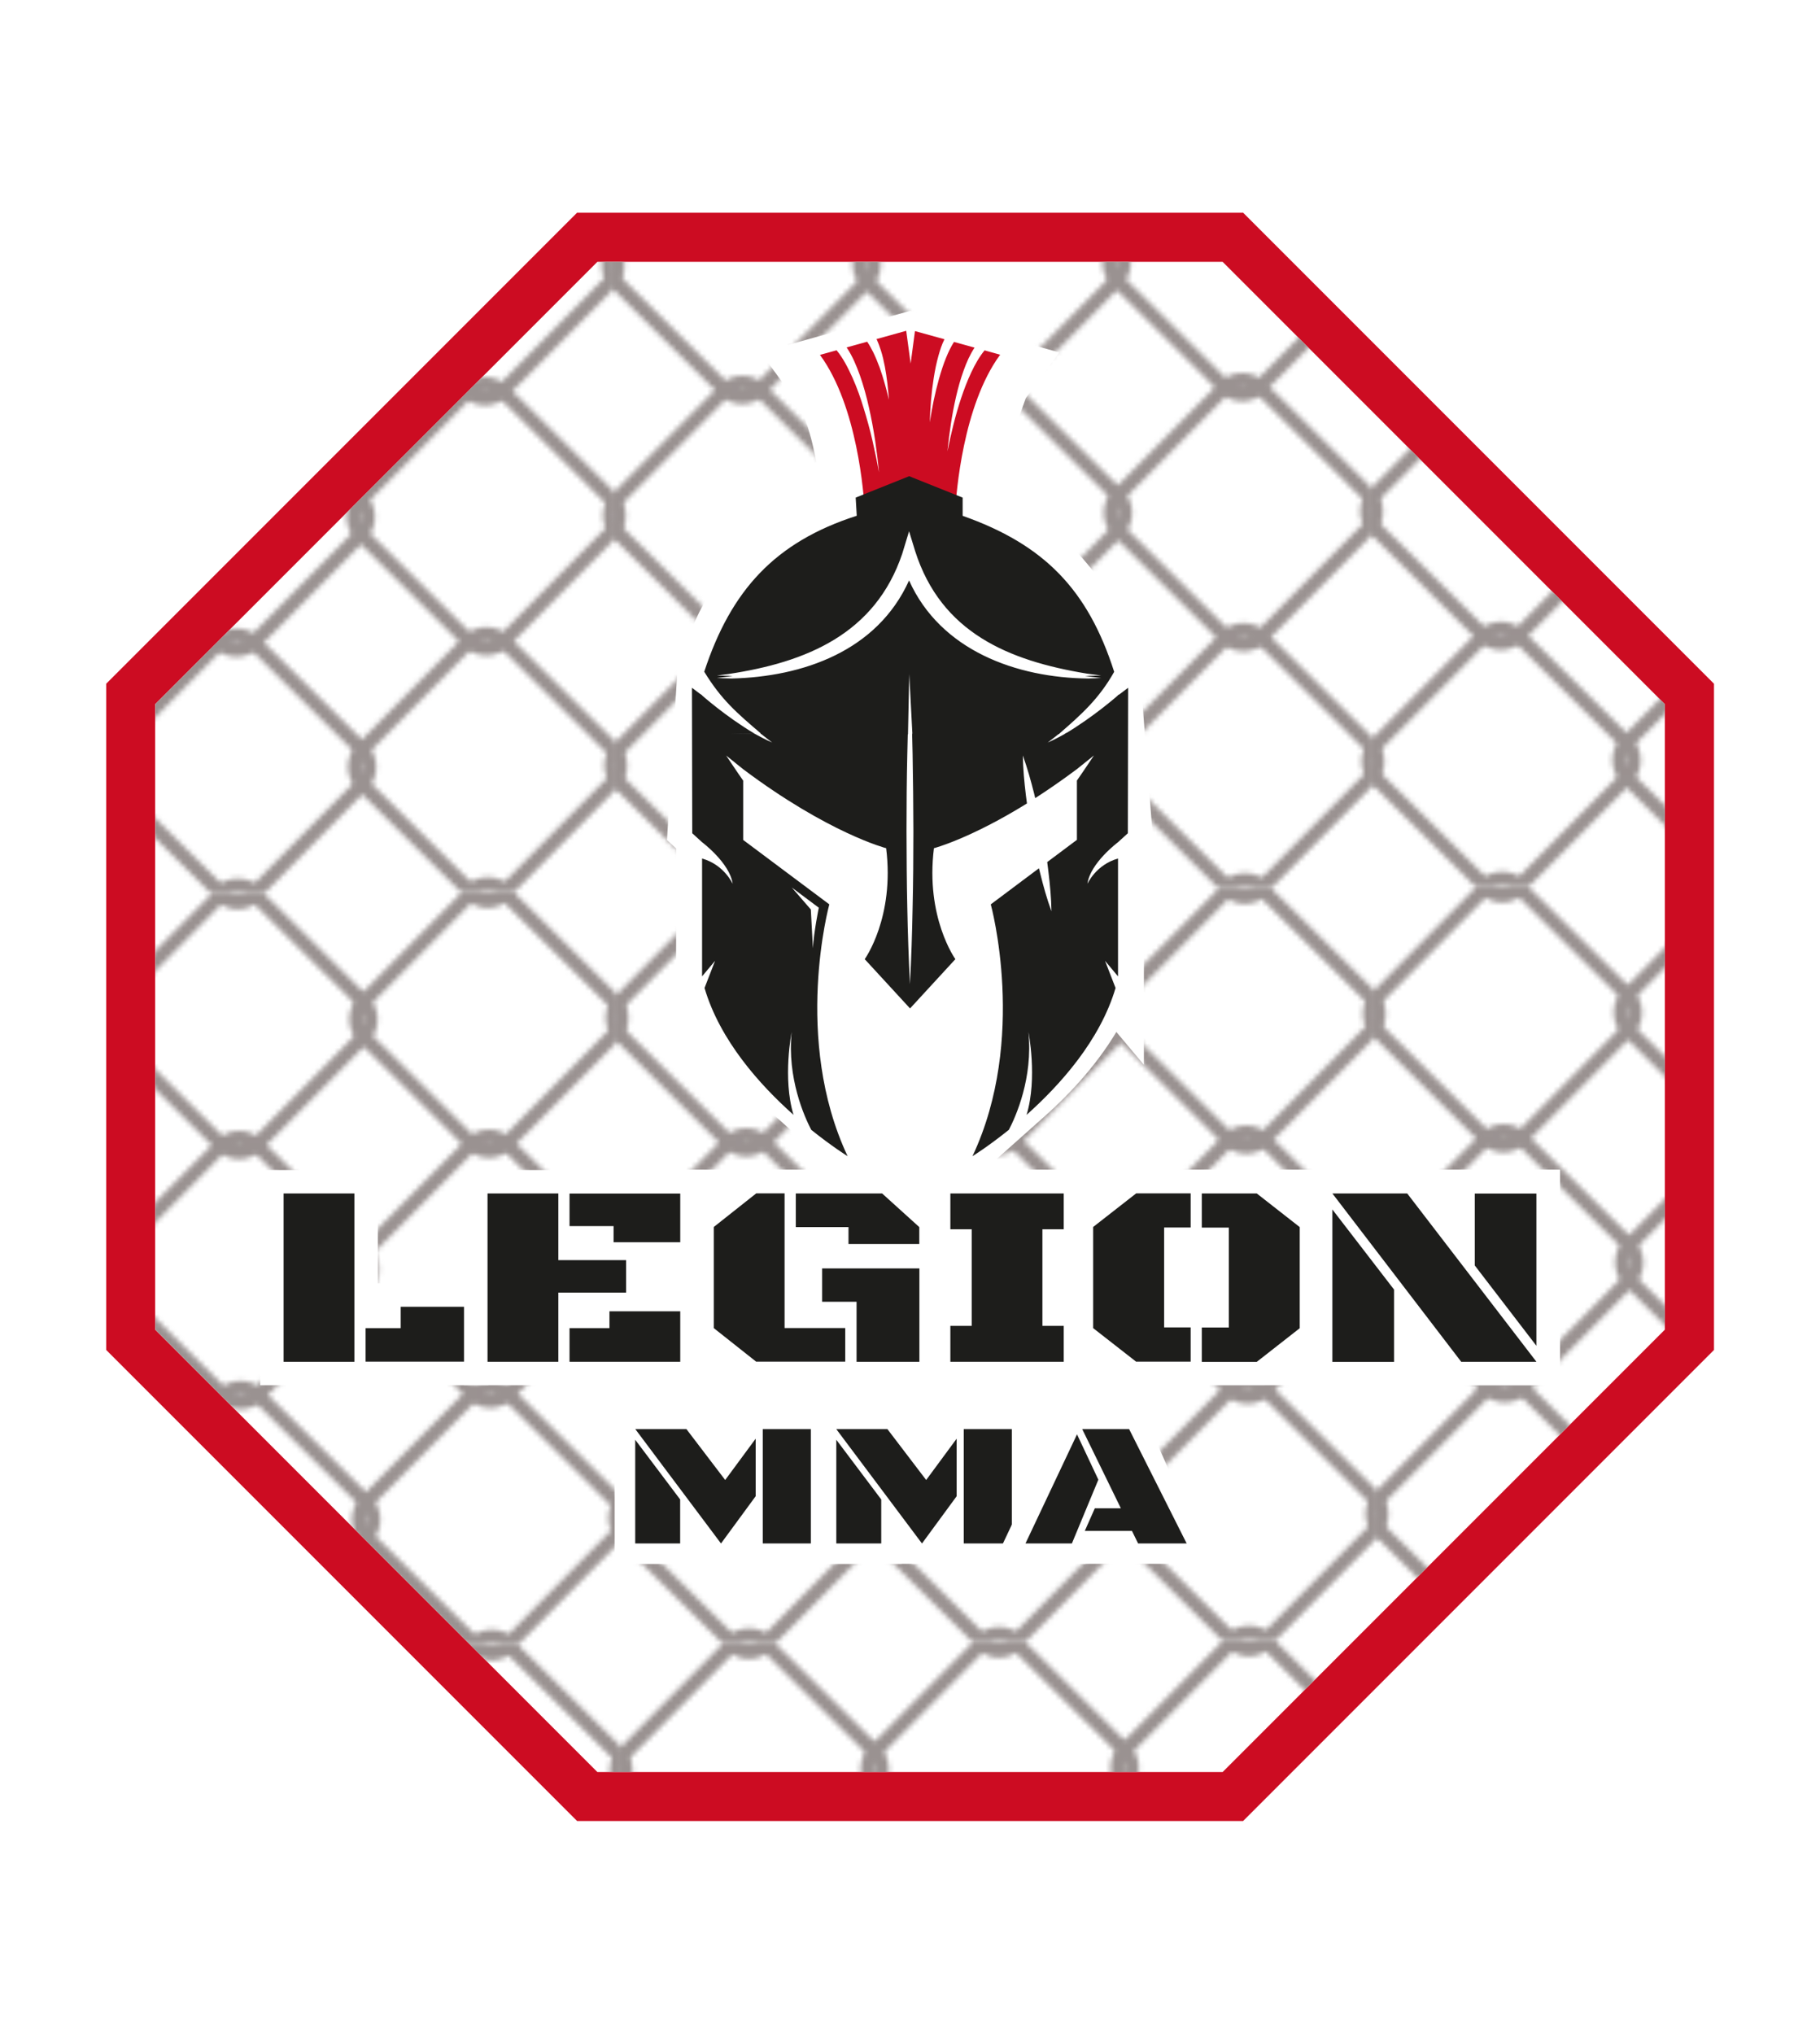 <?xml version="1.0" encoding="UTF-8"?>
<svg id="neu" xmlns="http://www.w3.org/2000/svg" xmlns:xlink="http://www.w3.org/1999/xlink" viewBox="0 0 185.09 206.76">
  <defs>
    <style>
      .cls-1 {
        fill: none;
      }

      .cls-2 {
        fill-rule: evenodd;
      }

      .cls-2, .cls-3 {
        fill: #1d1d1b;
      }

      .cls-4 {
        fill: url(#Maschendrahtzaun_dünn);
      }

      .cls-5 {
        fill: #9a9291;
      }

      .cls-6 {
        fill: #fff;
      }

      .cls-7 {
        fill: #cc0c22;
      }
    </style>
    <pattern id="Maschendrahtzaun_dünn" data-name="Maschendrahtzaun dünn" x="0" y="0" width="150.8" height="149.53" patternTransform="translate(-4117.22 -3864.66) rotate(-.31) scale(.51)" patternUnits="userSpaceOnUse" viewBox="0 0 150.8 149.53">
      <g>
        <rect class="cls-1" x="0" width="150.8" height="149.53"/>
        <path class="cls-5" d="M176.36,149.52c-.91,0-1.81.35-2.51,1.04l-21.37,21.37c-1.38,1.38-1.38,3.63,0,5.01l21.37,21.37c.69.69,1.6,1.04,2.51,1.04s1.81-.35,2.51-1.04l21.37-21.37c1.38-1.38,1.38-3.63,0-5.01l-21.37-21.37c-.69-.69-1.6-1.04-2.51-1.04M176.36,146.69c1.7,0,3.31.66,4.51,1.87l21.37,21.37c2.49,2.49,2.49,6.53,0,9.02l-21.37,21.37c-1.2,1.2-2.81,1.87-4.51,1.87s-3.31-.66-4.51-1.87l-21.37-21.37c-2.49-2.49-2.49-6.53,0-9.02l21.37-21.37c1.2-1.2,2.81-1.87,4.51-1.87h0Z"/>
        <g>
          <path class="cls-5" d="M25.55,149.52c-.91,0-1.81.35-2.51,1.04L1.67,171.93c-1.38,1.38-1.38,3.63,0,5.01l21.37,21.37c.69.69,1.6,1.04,2.51,1.04s1.81-.35,2.51-1.04l21.37-21.37c1.38-1.38,1.38-3.63,0-5.01l-21.37-21.37c-.69-.69-1.6-1.04-2.51-1.04M25.55,146.69c1.7,0,3.31.66,4.51,1.87l21.37,21.37c2.49,2.49,2.49,6.53,0,9.02l-21.37,21.37c-1.2,1.2-2.81,1.87-4.51,1.87s-3.31-.66-4.51-1.87L-.33,178.95c-2.49-2.49-2.49-6.53,0-9.02l21.37-21.37c1.2-1.2,2.81-1.87,4.51-1.87h0Z"/>
          <path class="cls-5" d="M75.4,149.52c-.9,0-1.81.34-2.5,1.03l-21.39,21.39c-1.38,1.38-1.38,3.61,0,4.99l21.39,21.39c.69.69,1.59,1.03,2.5,1.03s1.81-.34,2.5-1.03l21.39-21.39c1.38-1.38,1.38-3.61,0-4.99l-21.39-21.39c-.69-.69-1.59-1.03-2.5-1.03M75.4,146.69c1.7,0,3.3.66,4.5,1.86l21.39,21.39c2.48,2.48,2.48,6.52,0,9l-21.39,21.39c-1.2,1.2-2.8,1.86-4.5,1.86s-3.3-.66-4.5-1.86l-21.39-21.39c-2.48-2.48-2.48-6.52,0-9l21.39-21.39c1.2-1.2,2.8-1.86,4.5-1.86h0Z"/>
          <path class="cls-5" d="M125.24,149.52c-.9,0-1.81.34-2.5,1.03l-21.39,21.39c-1.38,1.38-1.38,3.61,0,4.99l21.39,21.39c.69.69,1.59,1.03,2.5,1.03s1.81-.34,2.5-1.03l21.39-21.39c1.38-1.38,1.38-3.61,0-4.99l-21.39-21.39c-.69-.69-1.59-1.03-2.5-1.03M125.24,146.69c1.7,0,3.3.66,4.5,1.86l21.39,21.39c2.48,2.48,2.48,6.52,0,9l-21.39,21.39c-1.2,1.2-2.8,1.86-4.5,1.86s-3.3-.66-4.5-1.86l-21.39-21.39c-2.48-2.48-2.48-6.52,0-9l21.39-21.39c1.2-1.2,2.8-1.86,4.5-1.86h0Z"/>
        </g>
        <path class="cls-5" d="M-25.56,149.52c-.9,0-1.81.34-2.5,1.03l-21.39,21.39c-1.38,1.38-1.38,3.61,0,4.99l21.39,21.39c.69.69,1.59,1.03,2.5,1.03s1.81-.34,2.5-1.03L-1.67,176.94c1.38-1.38,1.38-3.61,0-4.99l-21.39-21.39c-.69-.69-1.59-1.03-2.5-1.03M-25.56,146.69c1.7,0,3.3.66,4.5,1.86L.33,169.94c2.48,2.48,2.48,6.52,0,9l-21.39,21.39c-1.2,1.2-2.8,1.86-4.5,1.86s-3.3-.66-4.5-1.86l-21.39-21.39c-2.48-2.48-2.48-6.52,0-9l21.39-21.39c1.2-1.2,2.8-1.86,4.5-1.86h0Z"/>
        <g>
          <path class="cls-5" d="M176.36,99.69c-.91,0-1.81.35-2.51,1.04l-21.37,21.37c-1.38,1.38-1.38,3.63,0,5.01l21.37,21.37c.69.69,1.6,1.04,2.51,1.04s1.81-.35,2.51-1.04l21.37-21.37c1.38-1.38,1.38-3.63,0-5.01l-21.37-21.37c-.69-.69-1.6-1.04-2.51-1.04M176.36,96.85c1.7,0,3.31.66,4.51,1.87l21.37,21.37c2.49,2.49,2.49,6.53,0,9.02l-21.37,21.37c-1.2,1.2-2.81,1.87-4.51,1.87s-3.31-.66-4.51-1.87l-21.37-21.37c-2.49-2.49-2.49-6.53,0-9.02l21.37-21.37c1.2-1.2,2.81-1.87,4.51-1.87h0Z"/>
          <path class="cls-5" d="M176.36,49.84c-.91,0-1.81.35-2.51,1.04l-21.37,21.37c-1.38,1.38-1.38,3.63,0,5.01l21.37,21.37c.69.69,1.6,1.04,2.51,1.04s1.81-.35,2.51-1.04l21.37-21.37c1.38-1.38,1.38-3.63,0-5.01l-21.37-21.37c-.69-.69-1.6-1.04-2.51-1.04M176.36,47.01c1.7,0,3.31.66,4.51,1.87l21.37,21.37c2.49,2.49,2.49,6.53,0,9.02l-21.37,21.37c-1.2,1.2-2.81,1.87-4.51,1.87s-3.31-.66-4.51-1.87l-21.37-21.37c-2.49-2.49-2.49-6.53,0-9.02l21.37-21.37c1.2-1.2,2.81-1.87,4.51-1.87h0Z"/>
          <path class="cls-5" d="M176.36,0c-.91,0-1.81.35-2.51,1.04l-21.37,21.37c-1.38,1.38-1.38,3.63,0,5.01l21.37,21.37c.69.69,1.6,1.04,2.51,1.04s1.81-.35,2.51-1.04l21.37-21.37c1.38-1.38,1.38-3.63,0-5.01L178.86,1.03c-.69-.69-1.6-1.04-2.51-1.04M176.36-2.84c1.7,0,3.31.66,4.51,1.87l21.37,21.37c2.49,2.49,2.49,6.53,0,9.02l-21.37,21.37c-1.2,1.2-2.81,1.87-4.51,1.87s-3.31-.66-4.51-1.87l-21.37-21.37c-2.49-2.49-2.49-6.53,0-9.02L171.85-.97c1.2-1.2,2.81-1.87,4.51-1.87h0Z"/>
        </g>
        <g>
          <path class="cls-5" d="M25.55,99.69c-.91,0-1.81.35-2.51,1.04L1.67,122.1c-1.38,1.38-1.38,3.63,0,5.01l21.37,21.37c.69.69,1.6,1.04,2.51,1.04s1.81-.35,2.51-1.04l21.37-21.37c1.38-1.38,1.38-3.63,0-5.01l-21.37-21.37c-.69-.69-1.6-1.04-2.51-1.04M25.55,96.85c1.7,0,3.31.66,4.51,1.87l21.37,21.37c2.49,2.49,2.49,6.53,0,9.02l-21.37,21.37c-1.2,1.2-2.81,1.87-4.51,1.87s-3.31-.66-4.51-1.87L-.33,129.12c-2.49-2.49-2.49-6.53,0-9.02l21.37-21.37c1.2-1.2,2.81-1.87,4.51-1.87h0Z"/>
          <path class="cls-5" d="M75.4,99.69c-.9,0-1.81.34-2.5,1.03l-21.39,21.39c-1.38,1.38-1.38,3.61,0,4.99l21.39,21.39c.69.69,1.59,1.03,2.5,1.03s1.81-.34,2.5-1.03l21.39-21.39c1.38-1.38,1.38-3.61,0-4.99l-21.39-21.39c-.69-.69-1.59-1.03-2.5-1.03M75.4,96.85c1.7,0,3.3.66,4.5,1.86l21.39,21.39c2.48,2.48,2.48,6.52,0,9l-21.39,21.39c-1.2,1.2-2.8,1.86-4.5,1.86s-3.3-.66-4.5-1.86l-21.39-21.39c-2.48-2.48-2.48-6.52,0-9l21.39-21.39c1.2-1.2,2.8-1.86,4.5-1.86h0Z"/>
          <path class="cls-5" d="M25.55,49.84c-.91,0-1.81.35-2.51,1.04L1.67,72.25c-1.38,1.38-1.38,3.63,0,5.01l21.37,21.37c.69.69,1.6,1.04,2.51,1.04s1.81-.35,2.51-1.04l21.37-21.37c1.38-1.38,1.38-3.63,0-5.01l-21.37-21.37c-.69-.69-1.6-1.04-2.51-1.04M25.55,47.01c1.7,0,3.31.66,4.51,1.87l21.37,21.37c2.49,2.49,2.49,6.53,0,9.02l-21.37,21.37c-1.2,1.2-2.81,1.87-4.51,1.87s-3.31-.66-4.51-1.87L-.33,79.27c-2.49-2.49-2.49-6.53,0-9.02l21.37-21.37c1.2-1.2,2.81-1.87,4.51-1.87h0Z"/>
          <path class="cls-5" d="M75.4,49.84c-.9,0-1.81.34-2.5,1.03l-21.39,21.39c-1.38,1.38-1.38,3.61,0,4.99l21.39,21.39c.69.69,1.59,1.03,2.5,1.03s1.81-.34,2.5-1.03l21.39-21.39c1.38-1.38,1.38-3.61,0-4.99l-21.39-21.39c-.69-.69-1.59-1.03-2.5-1.03M75.4,47.01c1.7,0,3.3.66,4.5,1.86l21.39,21.39c2.48,2.48,2.48,6.52,0,9l-21.39,21.39c-1.2,1.2-2.8,1.86-4.5,1.86s-3.3-.66-4.5-1.86l-21.39-21.39c-2.48-2.48-2.48-6.52,0-9l21.39-21.39c1.2-1.2,2.8-1.86,4.5-1.86h0Z"/>
          <path class="cls-5" d="M125.24,99.69c-.9,0-1.81.34-2.5,1.03l-21.39,21.39c-1.38,1.38-1.38,3.61,0,4.99l21.39,21.39c.69.69,1.59,1.03,2.5,1.03s1.81-.34,2.5-1.03l21.39-21.39c1.38-1.38,1.38-3.61,0-4.99l-21.39-21.39c-.69-.69-1.59-1.03-2.5-1.03M125.24,96.85c1.7,0,3.3.66,4.5,1.86l21.39,21.39c2.48,2.48,2.48,6.52,0,9l-21.39,21.39c-1.2,1.2-2.8,1.86-4.5,1.86s-3.3-.66-4.5-1.86l-21.39-21.39c-2.48-2.48-2.48-6.52,0-9l21.39-21.39c1.2-1.2,2.8-1.86,4.5-1.86h0Z"/>
          <path class="cls-5" d="M125.24,49.84c-.9,0-1.81.34-2.5,1.03l-21.39,21.39c-1.38,1.38-1.38,3.61,0,4.99l21.39,21.39c.69.69,1.59,1.03,2.5,1.03s1.81-.34,2.5-1.03l21.39-21.39c1.38-1.38,1.38-3.61,0-4.99l-21.39-21.39c-.69-.69-1.59-1.03-2.5-1.03M125.24,47.01c1.7,0,3.3.66,4.5,1.86l21.39,21.39c2.48,2.48,2.48,6.52,0,9l-21.39,21.39c-1.2,1.2-2.8,1.86-4.5,1.86s-3.3-.66-4.5-1.86l-21.39-21.39c-2.48-2.48-2.48-6.52,0-9l21.39-21.39c1.2-1.2,2.8-1.86,4.5-1.86h0Z"/>
          <path class="cls-5" d="M25.55,0c-.91,0-1.81.35-2.51,1.04L1.67,22.41c-1.38,1.38-1.38,3.63,0,5.01l21.37,21.37c.69.69,1.6,1.04,2.51,1.04s1.81-.35,2.51-1.04l21.37-21.37c1.38-1.38,1.38-3.63,0-5.01L28.06,1.03C27.37.34,26.46,0,25.55,0M25.55-2.84c1.7,0,3.31.66,4.51,1.87l21.37,21.37c2.49,2.49,2.49,6.53,0,9.02l-21.37,21.37c-1.2,1.2-2.81,1.87-4.51,1.87s-3.31-.66-4.51-1.87L-.33,29.42c-2.49-2.49-2.49-6.53,0-9.02L21.04-.97c1.2-1.2,2.81-1.87,4.51-1.87h0Z"/>
          <path class="cls-5" d="M75.4,0c-.9,0-1.81.34-2.5,1.03l-21.39,21.39c-1.38,1.38-1.38,3.61,0,4.99l21.39,21.39c.69.69,1.59,1.03,2.5,1.03s1.81-.34,2.5-1.03l21.39-21.39c1.38-1.38,1.38-3.61,0-4.99L77.89,1.03c-.69-.69-1.59-1.03-2.5-1.03M75.4-2.84c1.7,0,3.3.66,4.5,1.86l21.39,21.39c2.48,2.48,2.48,6.52,0,9l-21.39,21.39c-1.2,1.2-2.8,1.86-4.5,1.86s-3.3-.66-4.5-1.86l-21.39-21.39c-2.48-2.48-2.48-6.52,0-9L70.89-.98c1.2-1.2,2.8-1.86,4.5-1.86h0Z"/>
          <path class="cls-5" d="M125.24,0c-.9,0-1.81.34-2.5,1.03l-21.39,21.39c-1.38,1.38-1.38,3.61,0,4.99l21.39,21.39c.69.69,1.59,1.03,2.5,1.03s1.81-.34,2.5-1.03l21.39-21.39c1.38-1.38,1.38-3.61,0-4.99L127.74,1.03c-.69-.69-1.59-1.03-2.5-1.03M125.24-2.84c1.7,0,3.3.66,4.5,1.86l21.39,21.39c2.48,2.48,2.48,6.52,0,9l-21.39,21.39c-1.2,1.2-2.8,1.86-4.5,1.86s-3.3-.66-4.5-1.86l-21.39-21.39c-2.48-2.48-2.48-6.52,0-9L120.74-.98c1.2-1.2,2.8-1.86,4.5-1.86h0Z"/>
        </g>
        <g>
          <path class="cls-5" d="M-25.56,99.69c-.9,0-1.81.34-2.5,1.03l-21.39,21.39c-1.38,1.38-1.38,3.61,0,4.99l21.39,21.39c.69.69,1.59,1.03,2.5,1.03s1.81-.34,2.5-1.03L-1.67,127.11c1.38-1.38,1.38-3.61,0-4.99l-21.39-21.39c-.69-.69-1.59-1.03-2.5-1.03M-25.56,96.85c1.7,0,3.3.66,4.5,1.86L.33,120.11c2.48,2.48,2.48,6.52,0,9l-21.39,21.39c-1.2,1.2-2.8,1.86-4.5,1.86s-3.3-.66-4.5-1.86l-21.39-21.39c-2.48-2.48-2.48-6.52,0-9l21.39-21.39c1.2-1.2,2.8-1.86,4.5-1.86h0Z"/>
          <path class="cls-5" d="M-25.56,49.84c-.9,0-1.81.34-2.5,1.03l-21.39,21.39c-1.38,1.38-1.38,3.61,0,4.99l21.39,21.39c.69.69,1.59,1.03,2.5,1.03s1.81-.34,2.5-1.03L-1.67,77.26c1.38-1.38,1.38-3.61,0-4.99l-21.39-21.39c-.69-.69-1.59-1.03-2.5-1.03M-25.56,47.01c1.7,0,3.3.66,4.5,1.86L.33,70.26c2.48,2.48,2.48,6.52,0,9l-21.39,21.39c-1.2,1.2-2.8,1.86-4.5,1.86s-3.3-.66-4.5-1.86l-21.39-21.39c-2.48-2.48-2.48-6.52,0-9l21.39-21.39c1.2-1.2,2.8-1.86,4.5-1.86h0Z"/>
          <path class="cls-5" d="M-25.56,0c-.9,0-1.81.34-2.5,1.03l-21.39,21.39c-1.38,1.38-1.38,3.61,0,4.99l21.39,21.39c.69.69,1.59,1.03,2.5,1.03s1.81-.34,2.5-1.03L-1.67,27.41c1.38-1.38,1.38-3.61,0-4.99L-23.06,1.03C-23.75.34-24.66,0-25.56,0M-25.56-2.84c1.7,0,3.3.66,4.5,1.86L.33,20.42c2.48,2.48,2.48,6.52,0,9l-21.39,21.39c-1.2,1.2-2.8,1.86-4.5,1.86s-3.3-.66-4.5-1.86l-21.39-21.39c-2.48-2.48-2.48-6.52,0-9L-30.06-.98c1.2-1.2,2.8-1.86,4.5-1.86h0Z"/>
        </g>
        <path class="cls-5" d="M176.36-49.84c-.91,0-1.81.35-2.51,1.04l-21.37,21.37c-1.38,1.38-1.38,3.63,0,5.01L173.85-1.04c.69.69,1.6,1.04,2.51,1.04s1.81-.35,2.51-1.04l21.37-21.37c1.38-1.38,1.38-3.63,0-5.01l-21.37-21.37c-.69-.69-1.6-1.04-2.51-1.04M176.36-52.67c1.7,0,3.31.66,4.51,1.87l21.37,21.37c2.49,2.49,2.49,6.53,0,9.02L180.87.96c-1.2,1.2-2.81,1.87-4.51,1.87s-3.31-.66-4.51-1.87l-21.37-21.37c-2.49-2.49-2.49-6.53,0-9.02l21.37-21.37c1.2-1.2,2.81-1.87,4.51-1.87h0Z"/>
        <g>
          <path class="cls-5" d="M25.55-49.84c-.91,0-1.81.35-2.51,1.04L1.67-27.43c-1.38,1.38-1.38,3.63,0,5.01L23.05-1.04C23.74-.35,24.65,0,25.55,0s1.81-.35,2.51-1.04l21.37-21.37c1.38-1.38,1.38-3.63,0-5.01l-21.37-21.37c-.69-.69-1.6-1.04-2.51-1.04M25.55-52.67c1.7,0,3.31.66,4.51,1.87l21.37,21.37c2.49,2.49,2.49,6.53,0,9.02L30.06.96c-1.2,1.2-2.81,1.87-4.51,1.87s-3.31-.66-4.51-1.87L-.33-20.41c-2.49-2.49-2.49-6.53,0-9.02l21.37-21.37c1.2-1.2,2.81-1.87,4.51-1.87h0Z"/>
          <path class="cls-5" d="M75.4-49.84c-.9,0-1.81.34-2.5,1.03l-21.39,21.39c-1.38,1.38-1.38,3.61,0,4.99L72.9-1.03c.69.69,1.59,1.03,2.5,1.03s1.81-.34,2.5-1.03l21.39-21.39c1.38-1.38,1.38-3.61,0-4.99l-21.39-21.39c-.69-.69-1.59-1.03-2.5-1.03M75.4-52.67c1.7,0,3.3.66,4.5,1.86l21.39,21.39c2.48,2.48,2.48,6.52,0,9L79.9.98c-1.2,1.2-2.8,1.86-4.5,1.86s-3.3-.66-4.5-1.86l-21.39-21.39c-2.48-2.48-2.48-6.52,0-9l21.39-21.39c1.2-1.2,2.8-1.86,4.5-1.86h0Z"/>
          <path class="cls-5" d="M125.24-49.84c-.9,0-1.81.34-2.5,1.03l-21.39,21.39c-1.38,1.38-1.38,3.61,0,4.99L122.75-1.03c.69.69,1.59,1.03,2.5,1.03s1.81-.34,2.5-1.03l21.39-21.39c1.38-1.38,1.38-3.61,0-4.99l-21.39-21.39c-.69-.69-1.59-1.03-2.5-1.03M125.24-52.67c1.7,0,3.3.66,4.5,1.86l21.39,21.39c2.48,2.48,2.48,6.52,0,9L129.74.98c-1.2,1.2-2.8,1.86-4.5,1.86s-3.3-.66-4.5-1.86l-21.39-21.39c-2.48-2.48-2.48-6.52,0-9l21.39-21.39c1.2-1.2,2.8-1.86,4.5-1.86h0Z"/>
        </g>
        <path class="cls-5" d="M-25.56-49.84c-.9,0-1.81.34-2.5,1.03l-21.39,21.39c-1.38,1.38-1.38,3.61,0,4.99L-28.06-1.03C-27.37-.34-26.46,0-25.56,0s1.81-.34,2.5-1.03L-1.67-22.42c1.38-1.38,1.38-3.61,0-4.99l-21.39-21.39c-.69-.69-1.59-1.03-2.5-1.03M-25.56-52.67c1.7,0,3.3.66,4.5,1.86L.33-29.42c2.48,2.48,2.48,6.52,0,9L-21.06.98c-1.2,1.2-2.8,1.86-4.5,1.86s-3.3-.66-4.5-1.86l-21.39-21.39c-2.48-2.48-2.48-6.52,0-9l21.39-21.39c1.2-1.2,2.8-1.86,4.5-1.86h0Z"/>
      </g>
    </pattern>
  </defs>
  <path class="cls-7" d="M124.34,26.62l44.97,44.97v63.59l-44.97,44.97h-63.59l-44.97-44.97v-63.59L60.75,26.62h63.59M126.41,21.63H58.68l-1.46,1.46L12.26,68.05l-1.46,1.46v67.73l1.46,1.46,44.97,44.97,1.46,1.46h67.73l1.46-1.46,44.97-44.97,1.46-1.46v-67.73l-1.46-1.46-44.97-44.97-1.46-1.46h0Z"/>
  <polygon class="cls-4" points="124.34 26.62 60.75 26.62 15.79 71.58 15.79 135.17 60.75 180.14 124.34 180.14 169.31 135.17 169.31 71.58 124.34 26.62"/>
  <path class="cls-6" d="M106.5,89.02l2.83-2.11-2.43,6.26c-.05-1.07-.15-2.12-.29-3.18-.03-.32-.08-.64-.12-.96Z"/>
  <polygon class="cls-6" points="116.13 151.1 62.53 151.1 62.53 118.91 158.64 118.91 158.64 140.83 116.13 140.83 116.13 151.1"/>
  <path class="cls-6" d="M105.16,82.06c-.29-1.16-.61-2.32-1-3.45l6.72-.13-1.36,1.09c-1.51,1.13-2.92,2.11-4.24,2.96-.03-.15-.08-.31-.11-.46Z"/>
  <rect class="cls-6" x="62.53" y="140.83" width="51.92" height="18.15"/>
  <rect class="cls-6" x="101.7" y="126.29" width="21.4" height="7.03"/>
  <path class="cls-6" d="M78.8,113.44c-2.21-1.96-5.08-4.92-7.24-8.53l-2.8,3.34v-21.99l-.93-.86,1.3-21.14h1.06c2.37-5.68,5.93-9.98,10.86-12.7l2.34-2.54c-.63-3.73-1.3-6.73-2.63-8.53l-3.41-4.65,8.39-2.34,6.8-1.89,15.19,4.22-3.41,4.65s-3.05,8.54-3.05,8.54l2.29,2.54c5.07,2.79,8.88,7.13,11.21,12.79h.87s1.62,21.06,1.62,21.06l-.93.85v21.99l-2.8-3.34c-2.16,3.61-5.03,6.57-7.24,8.53l-10.57,9.4.77-2.53-1.36.84-6.25-.66-.29-.18.77,2.54-10.57-9.42ZM105.53,102.24c.02.11.31,1.55.37,3.47,1.79-2.08,3.46-4.55,4.37-7.26l-1.66-4.25-2.43,5.02,1.01-7.21-1.44,3.62-1.54-4.42c-.14-.4-.27-.82-.41-1.26l-1.61,1.2c.42,1.96,1.13,6.18.89,11.23,0,.08,0,.16-.01.24l2.46-.37ZM74.82,98.45c.91,2.71,2.58,5.19,4.37,7.26.06-1.92.34-3.37.37-3.47l2.46.37c-.29-5.15.45-9.47.87-11.47l-4.05-3.03-1.15,2.95.75,6.79-1.92-3.79-1.7,4.39ZM92.55,97.77l2.17-2.36c-.91-1.81-2.26-5.5-1.62-10.54l.15-1.17,1.15-.3s2.87-.78,7.42-3.48c-.06-.46-.1-.9-.14-1.32l-8.38,3.53,8.26-6.19-.02-1.02h1.38l1.73-1.3c.09-.06.44-.33.9-.7l.12-.1c.95-.82,1.67-1.46,2.32-2.13.26-.26.5-.51.73-.77l.11-.13c.46-.54.87-1.1,1.25-1.7-2.19-6.37-5.62-10.01-11.69-12.47-.45-.18-.92-.36-1.42-.53l-1.16-.41v-1.8l-.67-.27.11-1.29c.06-.67.15-1.47.29-2.39.07-.49.16-1.02.26-1.56l-1.43-.22c.09-.88.19-1.7.31-2.46l-1.05-.09-1,7.57-1.3-9.75-1.01.15c.01.06.03.13.04.19.25,1.11.45,2.19.6,3.2.11.76.22,1.52.3,2.28l.13,1.26-1.64.73c.04.36.08.7.11,1.01l.11,1.29-.78.31.12,1.84-1.29.42c-.46.15-.91.3-1.33.47-5.95,2.23-9.51,5.99-11.81,12.49.44.66.88,1.24,1.37,1.79.24.27.5.53.76.79.71.69,1.5,1.38,2.39,2.13l.11.09c.49.39.87.68.96.75l11.64,8.73-13.37-5.73c-.39-.17-.77-.35-1.1-.52l.13.1c7.66,5.74,12.92,7.18,12.97,7.19l1.14.3.15,1.17c.63,5.04-.72,8.73-1.62,10.54l2.17,2.36ZM74.48,92.49l.78-.93-.78-1.55v2.48ZM110.6,92.49v-2.43l-.74,1.54.74.89ZM76.85,86.63c.1.19.18.39.26.59.13.3.23.68.27,1.05l.08.69.96-1.15-1.57-1.17ZM107.47,87.2c.07.54.12,1.07.17,1.58l.08-.57c.08-.55.26-1.08.51-1.57l-.76.57ZM73.86,83.17c.18.14.58.46,1.05.92v-4.89c-.39-.57-.88-1.3-1.14-1.69l-.22-.33v5.72s.32.28.32.28ZM110.18,84.08c.45-.43.84-.75,1.05-.91l.31-.28v-5.7s-.21.32-.21.32c-.28.41-.76,1.13-1.15,1.69v4.88ZM105.52,77.52c.62-.43,1.25-.89,1.87-1.35l.1-.08c-.36.19-.75.38-1.12.53l-.98.41c.05.16.1.32.14.48ZM111.55,74.8v-1.36c-.55.42-1.19.89-1.9,1.36h1.9ZM75.42,74.79c-.69-.46-1.33-.93-1.89-1.35v1.35h1.89Z"/>
  <path class="cls-6" d="M112.61,78.44l-3.09,7.97v-5.68c.42-.59,1.18-1.72,1.54-2.26l1.55-.03Z"/>
  <g>
    <g>
      <polygon class="cls-6" points="26.46 140.83 26.46 118.95 38.43 118.95 38.43 130.47 49.67 130.47 49.67 140.83 26.46 140.83"/>
      <path class="cls-3" d="M28.84,138.44v-17.11h7.2v17.11h-7.2ZM37.18,138.44v-3.42h3.57v-2.17h6.53v5.58h-10.1Z"/>
      <polygon class="cls-6" points="47.19 140.83 47.19 118.95 71.56 118.95 71.56 128.67 66.06 128.67 66.06 130.92 71.56 130.92 71.56 140.83 47.19 140.83"/>
      <path class="cls-3" d="M49.58,138.44v-17.11h7.2v6.78h6.89v3.3h-6.89v7.03h-7.2ZM62.4,126.29v-1.64h-4.48v-3.31h11.26v4.95h-6.78ZM57.92,138.44v-3.42h4.06v-1.71h7.2v5.13h-11.26Z"/>
      <polygon class="cls-6" points="76.08 140.83 70.21 136.18 70.21 123.6 76.08 118.95 90.63 118.95 95.88 123.69 95.88 140.83 76.08 140.83"/>
      <path class="cls-3" d="M76.91,138.44l-4.32-3.42v-10.28l4.32-3.42h2.88v13.69h6.17v3.42h-9.06ZM86.29,126.47v-1.72h-5.36v-3.42h8.78l3.78,3.42v1.72h-7.2ZM87.11,138.44v-6.1h-3.5v-3.39h9.89v9.49h-6.39Z"/>
      <polygon class="cls-6" points="94.26 140.83 94.26 132.41 96.43 132.41 96.43 127.36 94.26 127.36 94.26 118.95 110.57 118.95 110.57 127.36 108.41 127.36 108.41 132.41 110.57 132.41 110.57 140.83 94.26 140.83"/>
      <path class="cls-3" d="M96.65,138.44v-3.65h2.17v-9.82h-2.17v-3.64h11.53v3.64h-2.17v9.82h2.17v3.65h-11.53Z"/>
      <path class="cls-6" d="M114.73,140.83l-5.95-4.64v-12.61l5.95-4.64h13.91l5.93,4.64v12.6l-5.93,4.64h-13.91ZM122.59,132.58v-5.38h-1.82v5.38h1.82Z"/>
      <path class="cls-3" d="M115.55,138.44l-4.38-3.42v-10.28l4.38-3.42h5.54v3.47h-2.7v10.16h2.7v3.48h-5.54ZM122.22,138.44v-3.48h2.75v-10.16h-2.75v-3.47h5.59l4.37,3.42v10.28l-4.37,3.42h-5.59Z"/>
      <polygon class="cls-6" points="158.64 118.95 147.59 118.95 147.59 123.26 144.28 118.95 133.11 118.95 133.11 140.83 144.16 140.83 144.16 136.57 147.42 140.83 158.64 140.83 158.64 118.95"/>
      <path class="cls-3" d="M148.6,138.44l-13.1-17.11h7.61l13.14,17.11h-7.66ZM135.5,138.44v-15.48l6.27,8.14v7.35h-6.27ZM156.25,136.82l-6.27-8.17v-7.31h6.27v15.48Z"/>
    </g>
    <g>
      <polygon class="cls-6" points="72.28 158.98 71.25 157.6 71.25 158.98 62.53 158.98 62.53 143.22 70.84 143.22 73.72 147 75.5 143.22 84.53 143.22 84.53 158.98 75.5 158.98 75.5 157.45 74.37 158.98 72.28 158.98"/>
      <path class="cls-3" d="M64.6,156.91v-10.54l4.57,6.07v4.47h-4.57ZM73.32,156.91l-8.71-11.62h5.2l3.94,5.17,3.1-4.2v5.85l-3.53,4.81ZM77.57,156.91v-11.62h4.89v11.62h-4.89Z"/>
      <polygon class="cls-6" points="94.81 158.98 95.94 157.45 95.94 158.98 104.97 158.98 104.97 143.22 96.95 143.22 94.17 147 91.28 143.22 82.97 143.22 82.97 158.98 91.69 158.98 91.69 157.6 92.73 158.98 94.81 158.98"/>
      <path class="cls-3" d="M85.05,156.91v-10.54l4.57,6.07v4.47h-4.57ZM93.76,156.91l-8.71-11.62h5.2l3.94,5.17,3.1-4.2v5.85l-3.53,4.81ZM98.01,156.91v-11.62h4.89v11.62h-4.89Z"/>
      <polygon class="cls-6" points="101.02 158.98 110.4 158.98 110.93 157.71 113.83 157.71 114.45 158.98 123.1 158.98 116.11 143.22 108.47 143.22 101.02 158.98"/>
      <path class="cls-3" d="M104.29,156.91l5.24-11.09,2.17,4.61-2.69,6.48h-4.72ZM115.74,156.91l-.62-1.27h-4.8l1.02-2.3h2.65l-3.93-8.05h4.77l5.85,11.62h-4.95Z"/>
    </g>
  </g>
  <ellipse class="cls-6" cx="92.45" cy="78.47" rx="21.81" ry="25.65"/>
  <g>
    <path class="cls-7" d="M101.7,36.08c-3.79,5.16-4.46,14.15-4.55,15.81l-4.53-1.35-4.68,1.39c-.08-1.54-.72-10.64-4.55-15.85l1.69-.47c.68.82,1.16,1.79,1.6,2.75.46,1.03.84,2.09,1.16,3.16.33,1.07.63,2.15.88,3.24.25,1.09.48,2.18.67,3.27-.1-1.1-.24-2.21-.4-3.31-.17-1.1-.37-2.2-.62-3.29-.24-1.09-.54-2.19-.92-3.27-.35-.96-.73-1.92-1.35-2.84l2.09-.58c.23.33.42.69.61,1.06.25.51.46,1.04.66,1.57.38,1.07.68,2.17.94,3.27-.08-1.12-.2-2.24-.41-3.36-.11-.56-.23-1.12-.41-1.67-.12-.38-.26-.76-.44-1.14l3.02-.84.45,3.33.44-3.3,3,.83c-.28.55-.45,1.11-.61,1.67-.21.75-.36,1.5-.48,2.26-.24,1.5-.36,3.01-.4,4.52.22-1.5.53-2.99.94-4.45.21-.73.44-1.46.73-2.16.22-.54.48-1.08.79-1.57l2.09.58c-.49.75-.82,1.52-1.1,2.3-.33.9-.58,1.82-.79,2.73-.42,1.83-.68,3.68-.87,5.52.37-1.83.81-3.65,1.4-5.43.3-.89.63-1.77,1.04-2.63.37-.78.79-1.54,1.34-2.21l1.58.44Z"/>
    <path class="cls-3" d="M80.5,90.21l2.77,2.07s-.5,2.42-.6,4.12l-.21-3.94-1.96-2.26ZM104.6,90.21l-2.77,2.07s.5,2.42.6,4.12l.21-3.94,1.96-2.26ZM113.69,70.68c.23,1.26.35,2.57.35,3.9l-5.57-.07c-.58.33-1.3.71-1.92.98,0,0,.53-.4,1.22-.95l-15.01.05c.02.7.03,1.4.05,2.1.05,2.6.07,5.2.08,7.79,0,2.6-.02,5.2-.08,7.79-.05,2.6-.13,5.2-.27,7.79-.13-2.6-.22-5.2-.27-7.79-.06-2.6-.07-5.2-.08-7.79,0-2.6.02-5.2.08-7.79.01-.7.03-1.4.05-2.1l-15.01-.05c.7.56,1.22.95,1.22.95-.62-.27-1.27-.61-1.85-.93l-5.64.03c0-1.33.12-2.64.35-3.9h0s-1.02-.77-1.02-.77l.03,14.79,1,.91s2.83,2.12,3.11,4.23c0,0-.86-1.94-3.11-2.57v11.98l1.32-1.58-1.07,2.76c1.56,5.32,5.61,9.84,9.05,12.9-1.13-3.72-.19-8.42-.19-8.42-.47,4.69,1.29,8.59,1.99,9.94,2.13,1.71,3.7,2.68,3.7,2.68-5.61-11.93-1.86-25.6-1.86-25.6l-8.76-6.55v-6.03c-.56-.79-1.73-2.55-1.73-2.55l1.73,1.39c8.69,6.52,14.54,8.03,14.54,8.03.88,7.04-2.18,11.28-2.18,11.28l4.61,5.01,4.61-5.01s-3.06-4.25-2.18-11.28c0,0,3.65-.95,9.46-4.55-.04-.28-.07-.56-.11-.84-.16-1.33-.29-2.68-.31-4.04.46,1.28.82,2.58,1.15,3.88.04.15.08.31.11.46,1.32-.85,2.74-1.83,4.24-2.95l1.73-1.39s-1.17,1.76-1.73,2.55v6.03l-3.02,2.26c.04.32.08.64.12.96.16,1.33.29,2.68.31,4.04-.47-1.28-.83-2.58-1.15-3.88-.04-.16-.08-.33-.12-.49l-4.9,3.67s3.76,13.67-1.86,25.6c0,0,1.57-.97,3.7-2.68.7-1.34,2.46-5.25,1.99-9.94,0,0,.94,4.69-.19,8.42,3.43-3.06,7.48-7.58,9.05-12.9l-1.07-2.76,1.32,1.58v-11.98c-2.25.63-3.11,2.57-3.11,2.57.28-2.12,3.11-4.23,3.11-4.23l1-.91.03-14.79-1.02.77h0Z"/>
    <path class="cls-3" d="M71.26,70.58c-.23,1.34-.65,2.71-.65,4.12l6.12-.12c-2.98-1.77-5.41-3.95-5.47-4"/>
    <path class="cls-3" d="M108.26,74.64l6,.06c0-1.42-.21-2.77-.45-4.11-.06.06-2.57,2.28-5.56,4.05"/>
    <path class="cls-2" d="M92.45,54.01l-.69,2.27c-2.75,8.18-9.78,11.05-17.66,12.24l-1.19.15,1.61.05-1.61.21,1.48.05c7.26-.17,14.82-2.79,18.06-9.97,3.19,7.11,10.91,9.9,18.23,9.97l1.31-.05c-.55-.07-1.1-.14-1.65-.21l1.65-.05-1.47-.19c-7.95-1.31-14.8-4.16-17.45-12.45l-.62-2.02ZM87.13,52.44l-.11-1.85,5.44-2.18,5.44,2.18v1.85c8.27,2.92,12.73,7.48,15.41,15.86-1.54,2.73-3.3,4.31-5.62,6.32l-14.9.05-.32-6.14-.13,6.13-14.9-.04c-2.51-2.14-4.07-3.47-5.82-6.33,2.72-8.28,7.2-13.19,15.52-15.86Z"/>
  </g>
</svg>